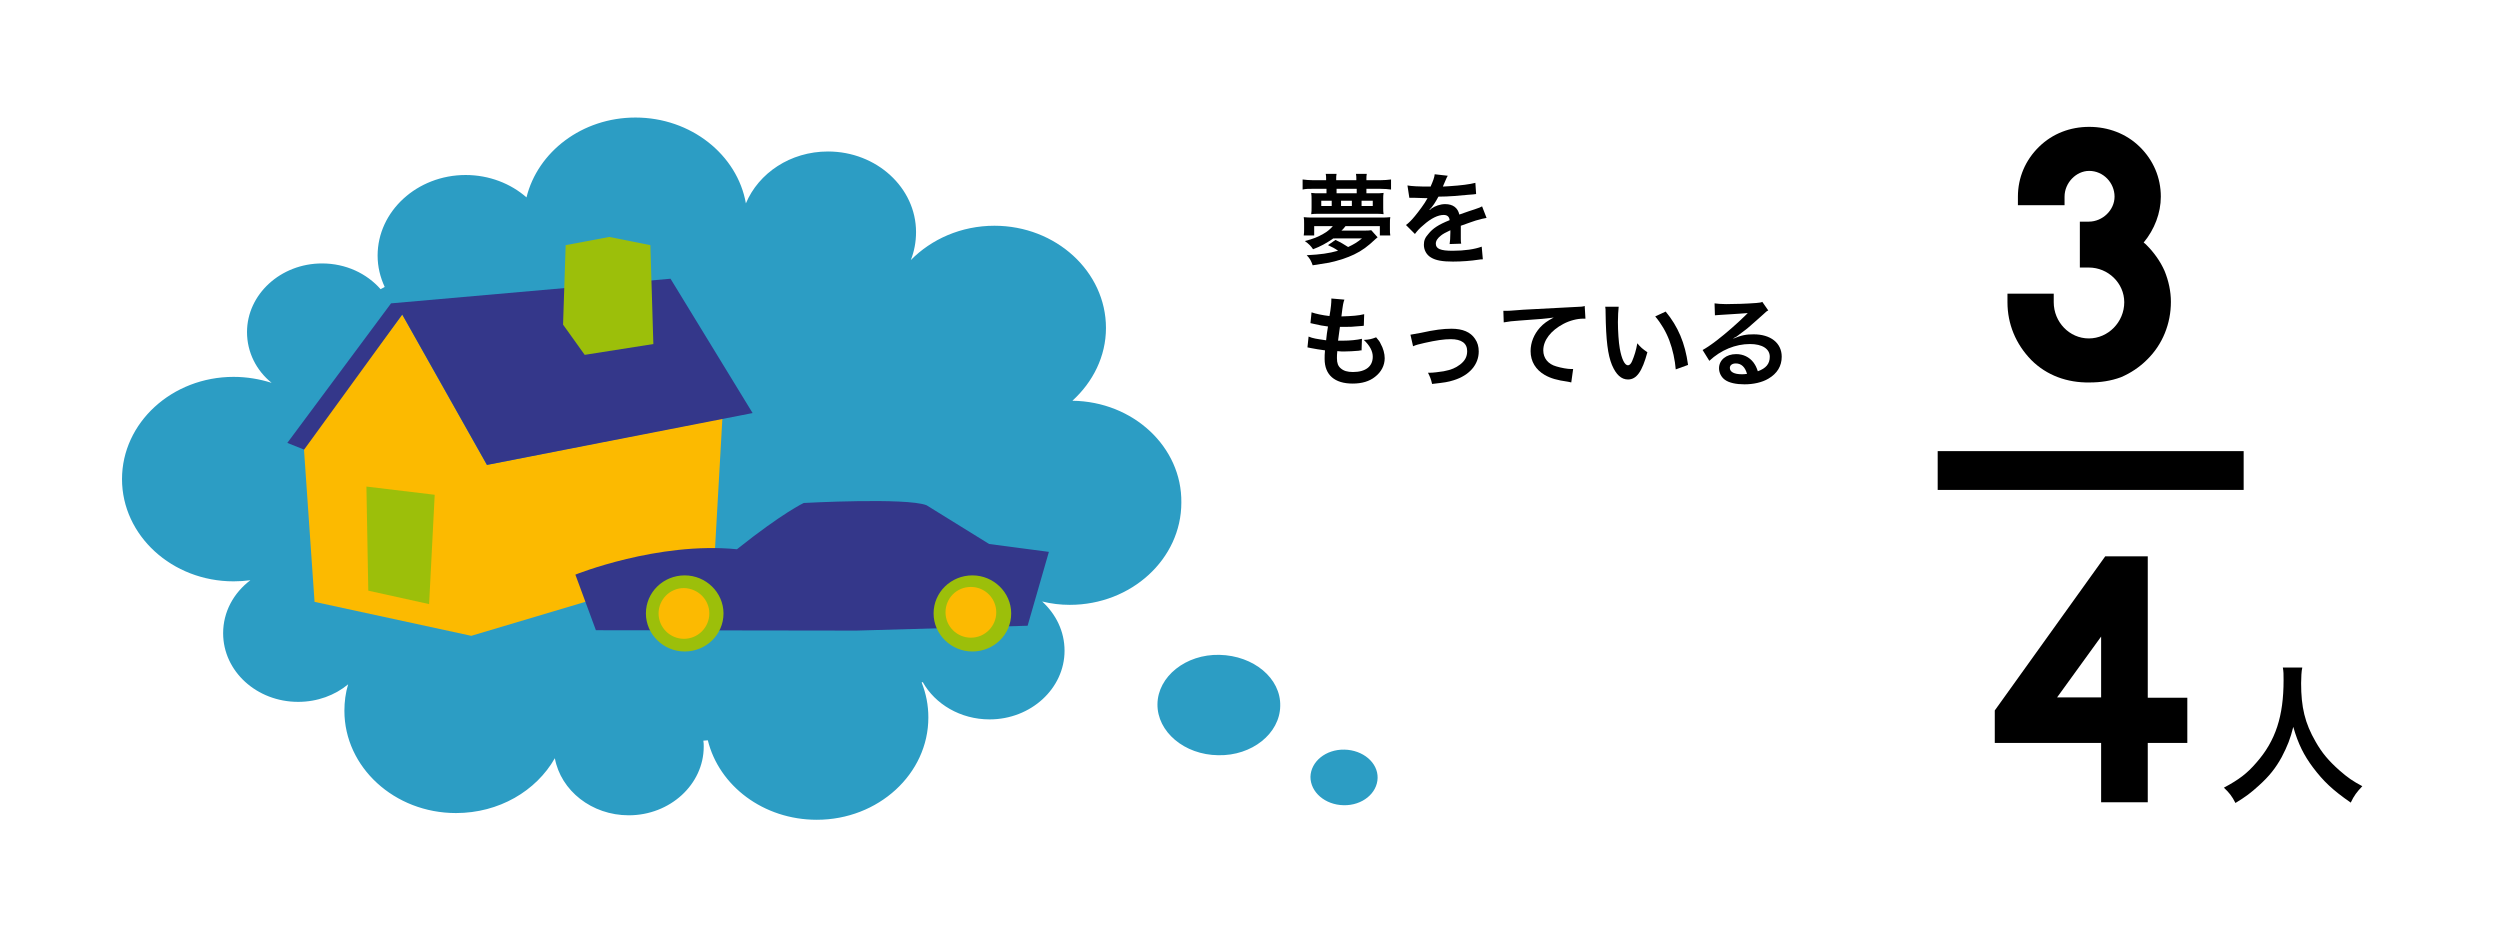 <?xml version="1.0" encoding="utf-8"?>
<!-- Generator: Adobe Illustrator 22.1.0, SVG Export Plug-In . SVG Version: 6.00 Build 0)  -->
<svg version="1.1" id="レイヤー_1" xmlns="http://www.w3.org/2000/svg" xmlns:xlink="http://www.w3.org/1999/xlink" x="0px"
	 y="0px" viewBox="0 0 670 250" style="enable-background:new 0 0 670 250;" xml:space="preserve">
<style type="text/css">
	.st0{fill-rule:evenodd;clip-rule:evenodd;fill:#FFFFFF;}
	.st1{fill:#2C9DC4;}
	.st2{fill:#FCBA00;}
	.st3{fill:#34378A;}
	.st4{fill:#9CBF0A;}
	.st5{fill:#FCBA01;}
</style>
<g>
	<rect class="st0" width="670" height="250"/>
	<g>
		<path class="st1" d="M287.4,107.4c5.5-5,9-11.9,9-19.5c0-15.1-13.4-27.4-29.9-27.4c-8.9,0-16.9,3.6-22.4,9.2
			c0.9-2.3,1.4-4.8,1.4-7.5c0-11.9-10.6-21.6-23.6-21.6c-10.1,0-18.6,5.8-22,13.9c-2.3-13-14.7-23-29.6-23
			c-14.3,0-26.2,9.2-29.2,21.4c-4.2-3.7-10-6-16.3-6c-13,0-23.6,9.7-23.6,21.6c0,3,0.7,5.8,1.9,8.4c-0.4,0.2-0.7,0.4-1.1,0.6
			c-3.7-4.2-9.3-6.9-15.7-6.9c-11.1,0-20.1,8.3-20.1,18.4c0,5.4,2.5,10.3,6.6,13.6c0,0,0,0,0,0c-3.2-1-6.6-1.6-10.2-1.6
			c-16.5,0-29.9,12.3-29.9,27.4c0,15.1,13.4,27.4,29.9,27.4c1.5,0,3-0.1,4.5-0.3c-4.5,3.4-7.3,8.5-7.3,14.2c0,10.2,9,18.4,20.1,18.4
			c5.2,0,9.9-1.8,13.4-4.7c-0.7,2.3-1,4.7-1,7.1c0,15.1,13.4,27.4,29.9,27.4c11.5,0,21.5-5.9,26.5-14.7c1.6,8.7,9.9,15.3,19.8,15.3
			c11.1,0,20.1-8.3,20.1-18.4c0-0.5,0-1.1-0.1-1.6c0.4,0,0.8-0.1,1.2-0.1c3,12.2,14.9,21.3,29.2,21.3c16.5,0,29.9-12.3,29.9-27.4
			c0-3.3-0.6-6.4-1.8-9.4c0.1,0,0.2-0.1,0.3-0.1c3.3,5.9,10.1,10,17.9,10c11.1,0,20.1-8.3,20.1-18.4c0-5.2-2.3-9.8-6-13.2
			c2.4,0.6,4.9,0.9,7.4,0.9c16.5,0,29.9-12.3,29.9-27.4C316.8,119.8,303.7,107.6,287.4,107.4z"/>
		<g>
			<polygon class="st2" points="130.5,124.6 107.8,84.3 81.4,119.5 84.3,161.3 126.3,170.4 191.4,151 193.6,112.1 			"/>
			<polygon class="st3" points="81.5,120.5 107.8,84.3 130.5,124.6 201.7,110.7 179.7,74.7 104.8,81.3 77,118.7 			"/>
			<polygon class="st4" points="150.9,87 151.6,65.7 163.3,63.5 174.3,65.7 175.1,92.2 156.7,95.1 			"/>
			<polygon class="st4" points="98.7,158.3 98.2,130.4 116.5,132.6 115,161.9 			"/>
		</g>
		<path class="st1" d="M343.1,189.2c-0.1,7.4-7.6,13.4-16.6,13.2c-9.1-0.1-16.4-6.3-16.3-13.7c0.1-7.4,7.6-13.4,16.6-13.2
			C336,175.7,343.3,181.8,343.1,189.2z"/>
		<path class="st1" d="M369.2,208.5c-0.1,4.1-4.1,7.4-9.1,7.3c-5-0.1-8.9-3.5-8.9-7.6c0.1-4.1,4.1-7.4,9.1-7.3
			C365.3,201,369.3,204.4,369.2,208.5z"/>
		<g>
			<path class="st3" d="M229.5,169l-69.8-0.1l-5.5-14.9c0,0,22.1-8.9,43.3-6.8c12.3-9.8,17.9-12.4,17.9-12.4s27.5-1.5,32.9,0.6
				c7.9,4.9,16.8,10.4,16.8,10.4l16,2.1l-5.7,19.8L229.5,169z"/>
			<path class="st4" d="M193.9,164.4c0,5.7-4.7,10.2-10.4,10.2c-5.7,0-10.4-4.6-10.4-10.2c0-5.7,4.7-10.2,10.4-10.2
				C189.2,154.2,193.9,158.8,193.9,164.4z"/>
			<path class="st4" d="M271,164.4c0,5.7-4.7,10.2-10.4,10.2c-5.7,0-10.4-4.6-10.4-10.2c0-5.7,4.7-10.2,10.4-10.2
				C266.3,154.2,271,158.8,271,164.4z"/>
			<path class="st5" d="M190.1,164.4c0,3.7-3,6.8-6.8,6.8c-3.7,0-6.8-3-6.8-6.8c0-3.7,3-6.8,6.8-6.8
				C187.1,157.7,190.1,160.7,190.1,164.4z"/>
			<path class="st5" d="M267,164.1c0,3.7-3,6.8-6.8,6.8c-3.7,0-6.8-3-6.8-6.8s3-6.8,6.8-6.8C264,157.3,267,160.4,267,164.1z"/>
		</g>
	</g>
	<g>
		<path d="M368.2,51.8c1.3,0,1.9,0,2.6-0.1c-0.1,0.6-0.1,1-0.1,1.8v2.1c0,0.8,0,1.2,0.1,1.8c-0.6-0.1-1.2-0.1-2.3-0.1h-14.8
			c-1.1,0-1.8,0-2.3,0.1c0.1-0.6,0.1-1.1,0.1-1.9v-1.9c0-0.8,0-1.2-0.1-1.9c0.7,0.1,1.3,0.1,2.5,0.1h1.6v-1.2H352
			c-1.3,0-2.1,0-2.9,0.2v-2.7c0.9,0.1,1.7,0.2,2.9,0.2h3.4v-0.3c0-0.6,0-0.9-0.1-1.4h2.9c-0.1,0.5-0.1,0.8-0.1,1.4v0.3h5.4v-0.3
			c0-0.5,0-0.9-0.1-1.4h2.9c-0.1,0.5-0.1,0.8-0.1,1.4v0.3h3.6c1.2,0,2.1-0.1,3-0.2v2.7c-0.8-0.1-1.6-0.2-3-0.2h-3.6v1.2H368.2z
			 M357.2,64c-1.8,1.2-3.2,2-5.3,2.8c-0.6-0.9-1.1-1.4-2.2-2.2c2.3-0.6,3.5-1.1,4.9-1.9c1.1-0.6,1.9-1.3,2.6-2.1h-5v2.5h-2.8
			c0.1-0.6,0.1-1,0.1-1.9V60c0-0.9,0-1.2-0.1-1.8c0.9,0.1,1.4,0.1,2.9,0.1h17.4c1.5,0,2,0,2.9-0.1c-0.1,0.6-0.1,0.8-0.1,1.8v1.2
			c0,1,0,1.4,0.1,1.9h-2.8v-2.5h-9.2c-0.5,0.6-0.6,0.8-1.1,1.2h5.9c1,0,1.5,0,2.1-0.1l1.7,1.9c-0.2,0.2-0.3,0.2-0.6,0.5
			c-2,1.9-3.6,3.1-5.7,4.1c-1.9,0.9-4,1.6-6.7,2.2c-1.1,0.2-1.9,0.3-4.4,0.7c-0.4-1.1-0.7-1.8-1.6-2.7c3.8-0.2,5.9-0.5,8.4-1.2
			c-0.8-0.6-1.6-1-2.7-1.5l2-1.4c1.5,0.7,2.3,1.2,3.4,1.9c1.5-0.7,2.5-1.3,3.7-2.3H357.2z M356.9,53.8h-2.8v1.4h2.8V53.8z
			 M363.6,50.6h-5.4v1.2h5.4V50.6z M362.3,53.8h-2.9v1.4h2.9V53.8z M367.9,55.2v-1.4h-3v1.4H367.9z"/>
		<path d="M377.2,49.7c1.1,0.2,2.8,0.3,6.2,0.3c0.7-1.6,1-2.4,1.1-3.3l3.5,0.4c-0.2,0.3-0.2,0.3-1.1,2.4c-0.1,0.3-0.2,0.4-0.2,0.5
			c0.2,0,0.2,0,1.7-0.1c3.1-0.2,5.5-0.5,7-0.9l0.2,3c-0.7,0.1-0.7,0.1-2.1,0.2c-1.9,0.2-5.3,0.5-8,0.5c-0.8,1.5-1.5,2.6-2.4,3.5
			l0,0.1c0.2-0.1,0.2-0.1,0.5-0.4c1-0.7,2.4-1.2,3.7-1.2c2.1,0,3.4,1,3.8,2.8c2-0.7,3.4-1.2,4.1-1.4c1.4-0.5,1.5-0.5,2-0.8l1.2,3.1
			c-0.7,0.1-1.5,0.3-2.9,0.7c-0.4,0.1-1.7,0.6-4,1.4v0.3c0,0.7,0,0.7,0,1.1c0,0.3,0,0.7,0,1.1c0,0.5,0,0.7,0,0.9c0,0.6,0,1,0.1,1.4
			l-3.1,0.1c0.1-0.5,0.2-1.8,0.2-3.1c0-0.4,0-0.4,0-0.6c-1.3,0.6-2,1-2.5,1.4c-0.9,0.7-1.4,1.4-1.4,2.2c0,1.4,1.3,1.9,4.5,1.9
			c3.2,0,5.9-0.4,7.8-1.1l0.3,3.4c-0.5,0-0.6,0-1.2,0.1c-1.9,0.3-4.5,0.5-6.8,0.5c-2.8,0-4.6-0.3-5.9-1.1c-1.2-0.7-1.9-2-1.9-3.4
			c0-1.1,0.3-1.9,1.2-2.9c1.2-1.5,2.7-2.5,5.7-3.7c-0.1-1-0.7-1.4-1.6-1.4c-1.5,0-3.4,0.9-5.4,2.7c-1.1,0.9-1.7,1.6-2.3,2.4
			l-2.4-2.4c0.7-0.5,1.5-1.3,2.4-2.4c1-1.2,2.7-3.5,3.2-4.5c0.1-0.2,0.1-0.2,0.2-0.3c-0.1,0-0.5,0-0.5,0c-0.4,0-2.8-0.1-3.3-0.1
			c-0.5,0-0.5,0-0.7,0c-0.1,0-0.2,0-0.4,0L377.2,49.7z"/>
		<path d="M350.7,90.2c1.2,0.5,2,0.6,4.7,1c0.1-1,0.3-2.7,0.5-3.7c-1.6-0.2-2-0.3-3.8-0.7c-0.4-0.1-0.5-0.1-0.9-0.2l0.3-2.9
			c1.1,0.4,3,0.8,4.8,1c0.4-2.2,0.5-3.6,0.5-4.4c0-0.1,0-0.1,0-0.3l3.5,0.3c-0.3,0.8-0.4,1.2-0.8,4.5c3-0.1,4.5-0.2,6.1-0.6
			l-0.1,3.1c-0.3,0-0.5,0.1-1.1,0.1c-1.9,0.2-2.8,0.2-3.7,0.2c-0.3,0-0.5,0-1.6,0c-0.3,1.9-0.3,2.5-0.5,3.7c0.8,0,1,0,1.3,0
			c1.9,0,3.8-0.2,5.1-0.5l-0.1,3.1c-0.3,0-0.3,0-0.8,0.1c-1.2,0.1-2.7,0.2-4,0.2c-0.4,0-0.7,0-1.7-0.1c-0.1,0.7-0.1,1.4-0.1,1.9
			c0,1.3,0.3,2.1,1,2.7c0.8,0.7,1.8,1,3.3,1c3.4,0,5.3-1.5,5.3-4.1c0-1.5-0.8-3-2.4-4.5c1.5-0.1,2-0.2,3.3-0.7
			c0.7,0.8,1,1.2,1.2,1.7c0.7,1.2,1.1,2.7,1.1,3.9c0,1.9-0.9,3.7-2.6,5c-1.5,1.2-3.5,1.8-6,1.8c-4.8,0-7.5-2.3-7.5-6.6
			c0-0.7,0-1.4,0.1-2.3c-1.6-0.2-2.6-0.4-3.7-0.6c-0.6-0.1-0.6-0.1-1-0.2L350.7,90.2z"/>
		<path d="M378,89.7c0.7-0.1,0.7-0.1,2.8-0.5c3.6-0.8,6-1.1,8.2-1.1c3,0,5.1,0.9,6.3,2.7c0.7,1,1,2.1,1,3.4c0,3.5-2.5,6.4-6.7,7.7
			c-1.6,0.5-2.3,0.6-5.8,1c-0.3-1.3-0.5-1.8-1.1-3c0.2,0,0.3,0,0.4,0c1,0,2.5-0.2,3.8-0.4c2.1-0.4,3.2-0.9,4.4-1.8
			c1.3-1,1.9-2.1,1.9-3.6c0-2.1-1.5-3.2-4.4-3.2c-1.8,0-3.9,0.3-7,1c-1.7,0.4-2.2,0.5-3.1,0.9L378,89.7z"/>
		<path d="M402.9,83.3c0.6,0,0.9,0,1,0c0.5,0,0.5,0,4.4-0.3c1.5-0.1,5.9-0.3,13.3-0.7c2.2-0.1,2.6-0.1,3.1-0.3l0.2,3.4
			c-0.3,0-0.3,0-0.6,0c-1.6,0-3.6,0.5-5.3,1.4c-3.4,1.8-5.4,4.4-5.4,7.1c0,2.1,1.3,3.7,3.5,4.3c1.3,0.4,3,0.7,4,0.7c0,0,0.3,0,0.5,0
			l-0.5,3.6c-0.3-0.1-0.5-0.1-0.9-0.2c-2.9-0.4-4.6-0.9-6.2-1.8c-2.4-1.4-3.8-3.6-3.8-6.4c0-2.3,0.9-4.5,2.5-6.3
			c1-1.1,2-1.8,3.7-2.7c-2.2,0.3-3.2,0.4-9,0.8c-1.8,0.1-3.4,0.3-4.4,0.5L402.9,83.3z"/>
		<path d="M433.8,82.3c-0.1,1-0.2,2.3-0.2,4c0,2.3,0.2,5.5,0.5,7.1c0.5,2.8,1.3,4.5,2.2,4.5c0.4,0,0.8-0.4,1.1-1.1
			c0.6-1.4,1.1-3,1.4-4.8c0.9,1.1,1.4,1.5,2.7,2.4c-1.4,5.2-2.9,7.3-5.2,7.3c-1.8,0-3.2-1.3-4.3-3.9c-1.1-2.7-1.6-6.5-1.7-13.9
			c0-0.9,0-1.1-0.1-1.7H433.8z M446.4,83.5c3.3,4,5.2,8.4,6,14.3l-3.3,1.2c-0.2-2.5-0.8-5.3-1.7-7.7c-0.9-2.4-2.2-4.6-3.8-6.5
			L446.4,83.5z"/>
		<path d="M464.4,90.8c2.4-1,3.6-1.2,5.6-1.2c4.5,0,7.5,2.3,7.5,6c0,2.5-1.2,4.5-3.6,5.9c-1.7,1-4,1.5-6.4,1.5
			c-2.2,0-4.1-0.4-5.2-1.2c-1-0.7-1.6-1.9-1.6-3.1c0-2.2,1.9-3.8,4.6-3.8c1.9,0,3.5,0.8,4.6,2.2c0.5,0.7,0.8,1.2,1.2,2.4
			c2.2-0.8,3.2-2,3.2-3.9c0-2.1-2-3.4-5.3-3.4c-3.9,0-7.8,1.6-10.9,4.5l-1.8-2.9c0.9-0.5,2-1.2,3.7-2.5c2.5-1.9,5.9-4.9,7.9-6.9
			c0.1-0.1,0.3-0.3,0.5-0.5l0,0c-1,0.1-2.7,0.2-7.5,0.5c-0.6,0-0.8,0.1-1.3,0.1l-0.1-3.2c0.9,0.1,1.7,0.2,3.1,0.2
			c2.3,0,5.5-0.1,8.1-0.3c0.9-0.1,1.2-0.1,1.6-0.3l1.6,2.3c-0.5,0.2-0.6,0.4-1.4,1.1c-1.3,1.2-3.3,2.9-4.2,3.7
			c-0.5,0.4-2.4,1.8-2.9,2.2C464.8,90.5,464.8,90.5,464.4,90.8L464.4,90.8z M465.2,97.4c-1,0-1.6,0.5-1.6,1.2c0,1.1,1.2,1.7,3.2,1.7
			c0.5,0,0.6,0,1.4-0.1C467.7,98.4,466.7,97.4,465.2,97.4z"/>
	</g>
	<g>
		<g>
			<path d="M544.4,96.5L544.4,96.5c-4.2-4.3-6.4-9.7-6.4-15.5v-2.3h12.4v2.3c0,5.3,4.2,9.7,9.4,9.7c5.2,0,9.5-4.4,9.5-9.7
				c0-5.1-4.3-9.3-9.5-9.3h-2.4V59.4h2.4c3.7,0,6.9-3.1,6.9-6.7c0-3.7-3-6.9-6.8-6.9c-3.5,0-6.6,3.2-6.6,6.9V55h-12.5v-2.3
				c0-5.1,2-9.8,5.7-13.4c3.6-3.5,8.3-5.3,13.4-5.3s9.9,1.8,13.5,5.3c3.7,3.6,5.7,8.3,5.7,13.4c0,4.4-1.7,8.8-4.6,12.3
				c0.3,0.2,0.6,0.5,0.8,0.7c2,2,3.7,4.4,4.8,6.9c1.1,2.7,1.7,5.5,1.7,8.3c0,5.8-2.2,11.4-6.4,15.5c-2,2-4.4,3.6-7,4.7
				c-2.7,1-5.5,1.4-8.4,1.4C554,102.6,548.5,100.6,544.4,96.5z"/>
		</g>
		<g>
			<path d="M563.1,215v-15.9h-28.5v-8.7l29.6-41.3h11.4v37.9h10.6v12.1h-10.6V215H563.1z M563.1,186.9v-16.3l-11.8,16.3H563.1z"/>
		</g>
		<g>
			<path d="M617,179c-0.2,0.7-0.3,2.7-0.3,4.1c0,6.4,1,10.7,3.9,15.7c1.7,3,3.5,5.1,6.3,7.6c2.4,2.1,3.6,2.9,6.2,4.3
				c-1.5,1.6-2.2,2.5-3.1,4.4c-4.9-3.4-7.3-5.7-10.1-9.4c-2.4-3.2-4-6.3-5.3-10.9c-0.8,3.2-1.5,5-3.1,8.1c-1.6,2.9-3.3,5.1-6.2,7.7
				c-2.1,1.9-3.4,2.9-6.2,4.6c-0.9-1.8-1.7-2.8-3.1-4.1c4.1-2.2,6.2-3.8,8.7-6.7c5.2-5.9,7.3-12.5,7.3-22.1c0-1.6,0-2.3-0.2-3.4H617
				z"/>
		</g>
		<rect x="519.3" y="120.9" width="82" height="10.4"/>
	</g>
</g>
</svg>
